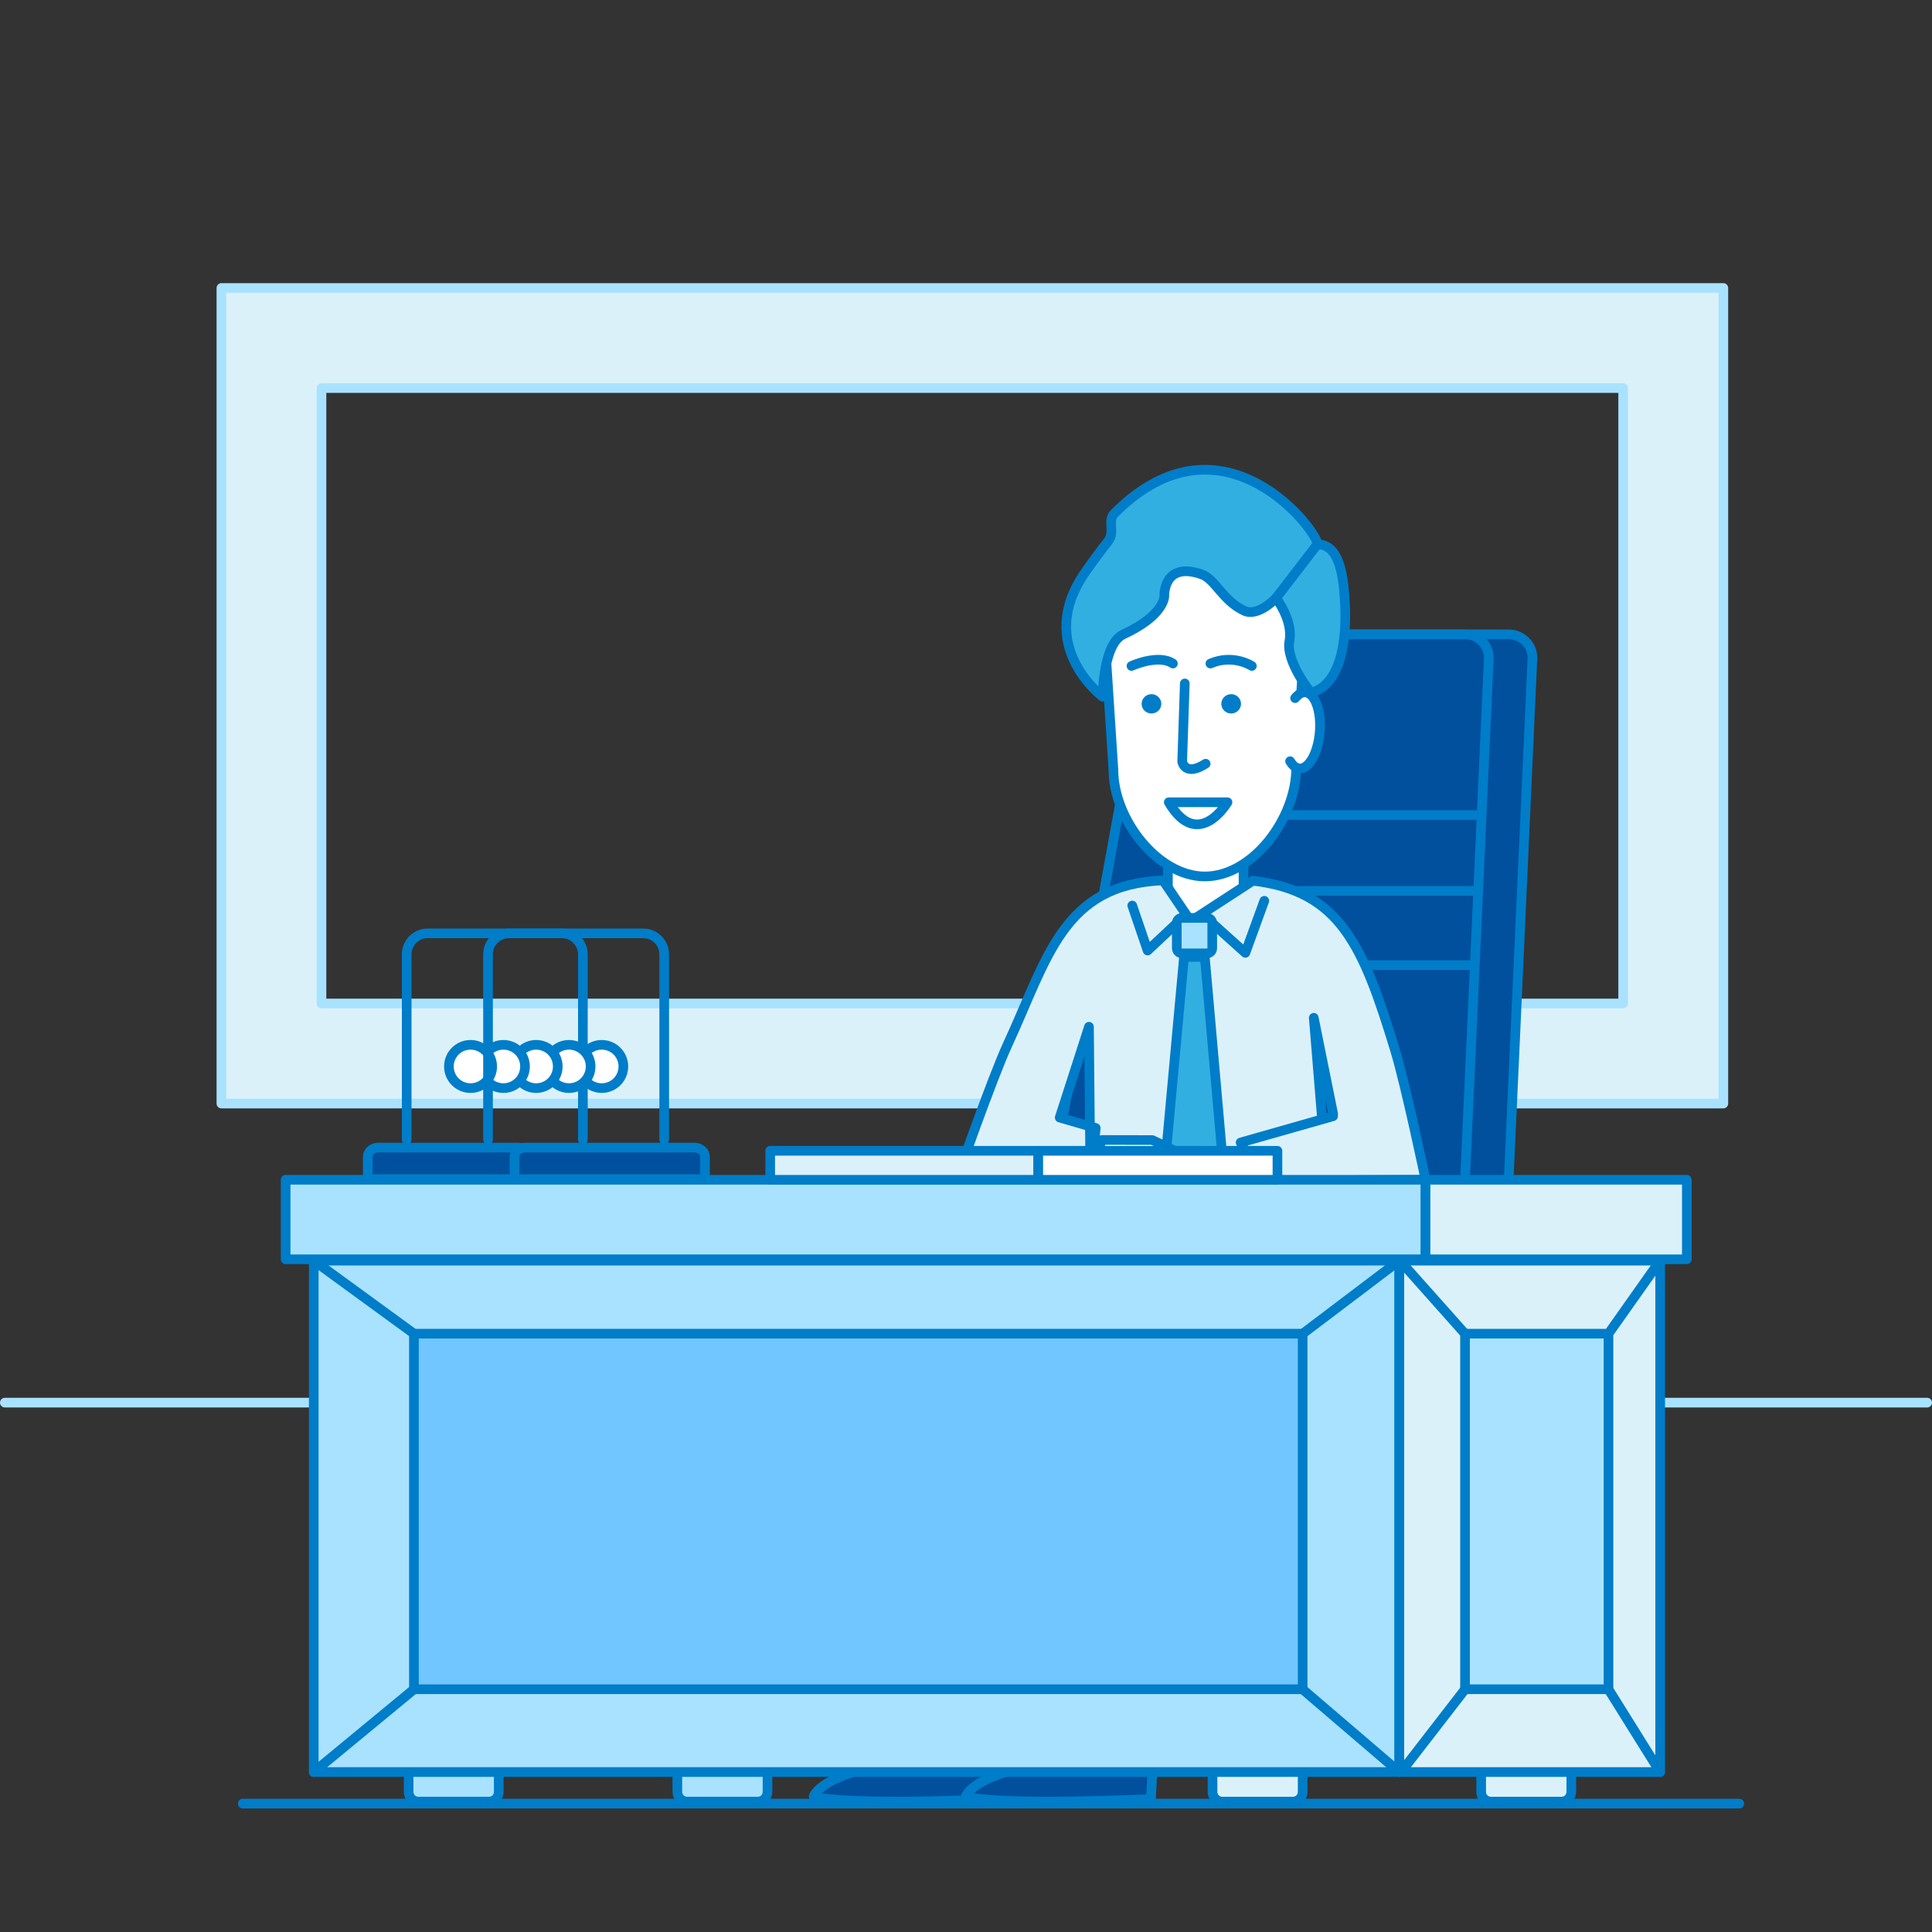 <?xml version="1.0" encoding="UTF-8"?><svg id="_8" xmlns="http://www.w3.org/2000/svg" viewBox="0 0 200 200"><rect x="0" y="0" width="200" height="200" fill="#333333" stroke="none"/><defs><style>.cls-1,.cls-2{stroke-linecap:round;stroke-linejoin:round;}.cls-1,.cls-2,.cls-3{fill:none;}.cls-1,.cls-3{stroke:#007dc8;}.cls-2{stroke:#a9e2ff;}.cls-4{fill:#00509e;}.cls-5{fill:#007dc8;}.cls-6{fill:#fff;}.cls-7{fill:#71c6ff;}.cls-8{fill:#a9e2ff;}.cls-9{fill:#dbf1fa;}.cls-10{fill:#32afe1;}.cls-3{stroke-miterlimit:10;}</style></defs><path class="cls-9" d="m22.92,114.24h155.48V29.81H22.92v84.43Zm145.11-10.36H33.28v-63.71h134.75v63.71Z"/><path class="cls-2" d="m22.92,114.24h155.48V29.81H22.92v84.43Zm145.11-10.36H33.28v-63.71h134.75v63.71Z"/><line class="cls-2" x1=".5" y1="145.2" x2="199.5" y2="145.2"/><line class="cls-1" x1="25.13" y1="186.71" x2="180.05" y2="186.71"/><path class="cls-4" d="m103.4,186.24l.25-5.08-8.38-.41s-4.81,2.01-7.08,2.74c-3.59,1.15-3.96,2.47-3.96,2.47,0,0,2.16.99,19.16.28"/><path class="cls-1" d="m103.4,186.24l.25-5.08-8.38-.41s-4.81,2.01-7.08,2.74c-3.59,1.15-3.96,2.47-3.96,2.47,0,0,2.16.99,19.16.28Z"/><path class="cls-4" d="m119.15,186.24l.25-5.08-8.38-.41s-4.81,2.01-7.08,2.74c-3.59,1.15-3.96,2.47-3.96,2.47,0,0,2.16.99,19.16.28"/><path class="cls-1" d="m119.15,186.24l.25-5.08-8.38-.41s-4.81,2.01-7.08,2.74c-3.59,1.15-3.96,2.47-3.96,2.47,0,0,2.16.99,19.16.28Z"/><path class="cls-4" d="m153.76,124.06h-37.86c-1.34,0-2.44-1.1-2.44-2.44l9.76-53.51c0-1.34,1.1-2.44,2.44-2.44h30.54c1.34,0,2.44,1.1,2.44,2.44l-2.44,53.51c0,1.34-1.1,2.44-2.44,2.44"/><path class="cls-1" d="m153.76,124.06h-37.86c-1.34,0-2.44-1.1-2.44-2.44l9.76-53.51c0-1.34,1.1-2.44,2.44-2.44h30.54c1.34,0,2.44,1.1,2.44,2.44l-2.44,53.51c0,1.34-1.1,2.44-2.44,2.44Z"/><path class="cls-4" d="m149.24,124.06h-37.86c-1.34,0-2.44-1.1-2.44-2.44l9.76-53.51c0-1.34,1.1-2.44,2.44-2.44h30.54c1.34,0,2.44,1.1,2.44,2.44l-2.44,53.51c0,1.34-1.1,2.44-2.44,2.44"/><path class="cls-1" d="m149.24,124.06h-37.86c-1.34,0-2.44-1.1-2.44-2.44l9.76-53.51c0-1.34,1.1-2.44,2.44-2.44h30.54c1.34,0,2.44,1.1,2.44,2.44l-2.44,53.51c0,1.34-1.1,2.44-2.44,2.44Z"/><line class="cls-1" x1="114.43" y1="92.22" x2="153.01" y2="92.22"/><line class="cls-1" x1="112.89" y1="99.91" x2="152.38" y2="99.91"/><line class="cls-1" x1="115.97" y1="84.37" x2="153.37" y2="84.37"/><path class="cls-6" d="m128.73,98.68s-.44,2.36-3.92,2.36-3.91-2.36-3.91-2.36v-10.75h7.83v10.75Z"/><path class="cls-1" d="m128.73,98.68s-.44,2.36-3.92,2.36-3.91-2.36-3.91-2.36v-10.75h7.83v10.75Z"/><polygon class="cls-6" points="136.13 138.13 136.13 149.63 139.31 150.73 141.84 144.82 141.84 139.6 136.13 138.13"/><polygon class="cls-1" points="136.13 138.13 136.13 149.63 139.31 150.73 141.84 144.82 141.84 139.6 136.13 138.13"/><path class="cls-9" d="m129.69,91.17c9.06,1.06,11.42,6.68,14.74,17.6,1.08,3.54,3.14,13.36,3.14,13.36h-11.57v-5.11l2.01-1.7-2.01-9.96,2.55,31.16-8.23.19h-17.3l-.29-30.42-3.03,9.4,3.73,1.08-.54,5.36-13.97.27s3.83-10.9,5.38-14.25c4.14-8.94,5.71-16.62,16.1-17.01l2.86,4.22,6.43-4.18Z"/><path class="cls-1" d="m129.69,91.17c9.06,1.06,11.42,6.68,14.74,17.6,1.08,3.54,3.14,13.36,3.14,13.36h-11.57v-5.11l2.01-1.7-2.01-9.96,2.55,31.16-8.23.19h-17.3l-.29-30.42-3.03,9.4,3.73,1.08-.54,5.36-13.97.27s3.83-10.9,5.38-14.25c4.14-8.94,5.71-16.62,16.1-17.01l2.86,4.22,6.43-4.18Z"/><line class="cls-1" x1="113.44" y1="131.16" x2="135.49" y2="131.16"/><polyline class="cls-1" points="117.21 93.74 118.8 98.4 121.83 95.56"/><polyline class="cls-1" points="130.88 93.25 128.92 98.64 125.49 95.56"/><path class="cls-8" d="m124.95,98.69h-2.59c-.3,0-.54-.24-.54-.54v-2.59c0-.3.24-.54.54-.54h2.59c.3,0,.54.24.54.54v2.59c0,.3-.24.54-.54.54"/><path class="cls-1" d="m122.36,95.02h2.59c.3,0,.54.24.54.54v2.59c0,.3-.24.54-.54.54h-2.59c-.3,0-.54-.24-.54-.54v-2.59c0-.3.24-.54.54-.54Z"/><polygon class="cls-10" points="126.8 122.68 123.6 127.01 120.4 122.68 122.57 99.06 124.72 99.06 126.8 122.68"/><polygon class="cls-1" points="126.8 122.68 123.6 127.01 120.4 122.68 122.57 99.06 124.72 99.06 126.8 122.68"/><polygon class="cls-6" points="112.6 122.11 124.1 122.13 125.2 120.84 119.29 118.02 114.07 118.01 112.6 122.11"/><polygon class="cls-1" points="112.6 122.11 124.1 122.13 125.2 120.84 119.29 118.02 114.07 118.01 112.6 122.11"/><polyline class="cls-9" points="147.57 122.13 130.55 122.23 128.43 118.27 138 115.55"/><polyline class="cls-1" points="147.57 122.13 130.55 122.23 128.43 118.27 138 115.55"/><path class="cls-6" d="m124.72,90.73h0c-4.85,0-9.46-5.91-9.46-11.04l-1-15.34c0-5.46,4.23-9.94,9.4-9.94h2.12c5.17,0,9.4,4.47,9.4,9.94l-1,15.15c0,5.23-4.51,11.23-9.46,11.23"/><path class="cls-1" d="m124.72,90.73h0c-4.85,0-9.46-5.91-9.46-11.04l-1-15.34c0-5.46,4.23-9.94,9.4-9.94h2.12c5.17,0,9.4,4.47,9.4,9.94l-1,15.15c0,5.23-4.51,11.23-9.46,11.23Z"/><path class="cls-5" d="m119.92,72.15c.4.39.4,1.02,0,1.42-.4.39-1.04.39-1.44,0-.4-.39-.4-1.02,0-1.42.4-.39,1.04-.39,1.44,0"/><path class="cls-5" d="m128.17,72.15c.4.39.4,1.02,0,1.42-.4.39-1.04.39-1.44,0-.4-.39-.4-1.02,0-1.42.4-.39,1.04-.39,1.44,0"/><path class="cls-1" d="m124.81,79.06c-2.16,1.38-2.43-.22-2.43-.22l.27-8.09"/><path class="cls-10" d="m139.22,62.35c-.17-3.42-.78-6-2.85-6,.23-1.09-9.71-14.56-21.02-3.19-.74.75.12,1.93-.64,2.88-.79.99-1.6,2.08-2.43,3.29-5.18,7.53,1.86,12.79,1.86,12.79,0,0,.03-5.47,2.13-6.44,4.39-2.03,4.26-4.01,4.26-4.01,0,0-.12-3.57,3.82-2.23,1.47.5,2.17,2.7,4.44,3.78,1.44.69,3.31-1.31,3.31-1.31,0,0,1.78,2.31,1.38,4.44-.4,2.13,2.2,5.32,2.2,5.32,0,0,3.99-.19,3.55-9.32"/><path class="cls-1" d="m139.22,62.35c-.17-3.42-.78-6-2.85-6,.23-1.09-9.71-14.56-21.02-3.19-.74.75.12,1.93-.64,2.88-.79.99-1.6,2.08-2.43,3.29-5.18,7.53,1.86,12.79,1.86,12.79,0,0,.03-5.47,2.13-6.44,4.39-2.03,4.26-4.01,4.26-4.01,0,0-.12-3.57,3.82-2.23,1.47.5,2.17,2.7,4.44,3.78,1.44.69,3.31-1.31,3.31-1.31,0,0,1.78,2.31,1.38,4.44-.4,2.13,2.2,5.32,2.2,5.32,0,0,3.99-.19,3.55-9.32Z"/><path class="cls-6" d="m134.07,72.27c.05-.07.11-.13.17-.19.28-.28.58-.43.89-.41.99.08,1.66,1.91,1.49,4.08-.17,2.18-1.11,3.88-2.11,3.8-.37-.03-.7-.31-.96-.75"/><path class="cls-1" d="m134.07,72.27c.05-.07.11-.13.17-.19.28-.28.58-.43.89-.41.99.08,1.66,1.91,1.49,4.08-.17,2.18-1.11,3.88-2.11,3.8-.37-.03-.7-.31-.96-.75"/><line class="cls-1" x1="136.37" y1="56.35" x2="132.09" y2="61.92"/><path class="cls-1" d="m117.13,68.94s2.79-1.27,4.29-.25"/><path class="cls-1" d="m129.59,68.94s-1.92-1.27-4.29-.25"/><path class="cls-1" d="m127.07,83.05s-3.04,5.15-6.08,0h6.08Z"/><path class="cls-8" d="m50.63,186.5h-7.33c-.55,0-1-.45-1-1v-2.89h9.27s.06.03.06.06v2.83c0,.55-.45,1-1,1"/><path class="cls-3" d="m50.63,186.5h-7.33c-.55,0-1-.45-1-1v-2.89h9.27s.06.03.06.06v2.83c0,.55-.45,1-1,1Z"/><path class="cls-9" d="m133.85,186.5h-7.33c-.55,0-1-.45-1-1v-2.89h9.27s.06.03.06.06v2.83c0,.55-.45,1-1,1"/><path class="cls-3" d="m133.85,186.5h-7.33c-.55,0-1-.45-1-1v-2.89h9.27s.06.03.06.06v2.83c0,.55-.45,1-1,1Z"/><path class="cls-8" d="m78.45,186.5h-7.33c-.55,0-1-.45-1-1v-2.89h9.27s.06.03.06.06v2.83c0,.55-.45,1-1,1"/><path class="cls-3" d="m78.45,186.5h-7.33c-.55,0-1-.45-1-1v-2.89h9.27s.06.03.06.06v2.83c0,.55-.45,1-1,1Z"/><path class="cls-9" d="m161.66,186.5h-7.33c-.55,0-1-.45-1-1v-2.89h9.27s.06.03.06.06v2.83c0,.55-.45,1-1,1"/><path class="cls-3" d="m161.66,186.5h-7.33c-.55,0-1-.45-1-1v-2.89h9.27s.06.03.06.06v2.83c0,.55-.45,1-1,1Z"/><rect class="cls-8" x="29.57" y="122.13" width="118" height="8.23"/><rect class="cls-1" x="29.57" y="122.13" width="118" height="8.23"/><rect class="cls-9" x="147.57" y="122.13" width="27.05" height="8.23"/><rect class="cls-1" x="147.57" y="122.13" width="27.05" height="8.23"/><rect class="cls-8" x="32.48" y="130.5" width="112.37" height="52.94"/><rect class="cls-1" x="32.48" y="130.5" width="112.37" height="52.94"/><rect class="cls-9" x="144.86" y="130.5" width="27" height="52.94"/><rect class="cls-1" x="144.86" y="130.5" width="27" height="52.94"/><rect class="cls-7" x="42.85" y="138.06" width="92" height="36.81"/><rect class="cls-1" x="42.85" y="138.06" width="92" height="36.81"/><rect class="cls-8" x="151.66" y="138.06" width="14.85" height="36.81"/><rect class="cls-1" x="151.66" y="138.06" width="14.85" height="36.81"/><line class="cls-9" x1="32.48" y1="183.44" x2="42.85" y2="174.88"/><line class="cls-1" x1="32.48" y1="183.44" x2="42.85" y2="174.88"/><line class="cls-9" x1="134.85" y1="174.88" x2="144.85" y2="183.44"/><line class="cls-1" x1="134.85" y1="174.88" x2="144.85" y2="183.44"/><line class="cls-9" x1="134.85" y1="138.07" x2="144.85" y2="130.5"/><line class="cls-1" x1="134.85" y1="138.07" x2="144.85" y2="130.5"/><line class="cls-9" x1="32.48" y1="130.5" x2="42.85" y2="138.06"/><line class="cls-1" x1="32.48" y1="130.5" x2="42.85" y2="138.06"/><line class="cls-9" x1="171.85" y1="130.5" x2="166.51" y2="138.06"/><line class="cls-1" x1="171.85" y1="130.5" x2="166.51" y2="138.06"/><line class="cls-9" x1="171.85" y1="183.44" x2="166.51" y2="174.88"/><line class="cls-1" x1="171.85" y1="183.44" x2="166.51" y2="174.88"/><line class="cls-9" x1="151.66" y1="174.88" x2="145.68" y2="182.61"/><line class="cls-1" x1="151.66" y1="174.88" x2="145.68" y2="182.61"/><line class="cls-9" x1="151.66" y1="138.07" x2="145.18" y2="130.79"/><line class="cls-1" x1="151.66" y1="138.07" x2="145.18" y2="130.79"/><path class="cls-1" d="m42.1,117.99v-19.2c0-1.2.98-2.17,2.17-2.17h13.9c1.19,0,2.17.98,2.17,2.17v19.2"/><path class="cls-6" d="m60.05,110.4c0,1.24,1,2.24,2.24,2.24s2.24-1,2.24-2.24-1-2.24-2.24-2.24-2.24,1-2.24,2.24"/><path class="cls-1" d="m60.05,110.4c0,1.24,1,2.24,2.24,2.24s2.24-1,2.24-2.24-1-2.24-2.24-2.24-2.24,1-2.24,2.24Z"/><path class="cls-6" d="m56.66,110.4c0,1.24,1,2.24,2.24,2.24s2.24-1,2.24-2.24-1-2.24-2.24-2.24-2.24,1-2.24,2.24"/><path class="cls-1" d="m56.66,110.4c0,1.24,1,2.24,2.24,2.24s2.24-1,2.24-2.24-1-2.24-2.24-2.24-2.24,1-2.24,2.24Z"/><path class="cls-6" d="m53.26,110.4c0,1.24,1,2.24,2.24,2.24s2.24-1,2.24-2.24-1-2.24-2.24-2.24-2.24,1-2.24,2.24"/><path class="cls-1" d="m53.26,110.4c0,1.24,1,2.24,2.24,2.24s2.24-1,2.24-2.24-1-2.24-2.24-2.24-2.24,1-2.24,2.24Z"/><path class="cls-6" d="m49.87,110.4c0,1.24,1,2.24,2.24,2.24s2.24-1,2.24-2.24-1-2.24-2.24-2.24-2.24,1-2.24,2.24"/><path class="cls-1" d="m49.87,110.4c0,1.24,1,2.24,2.24,2.24s2.24-1,2.24-2.24-1-2.24-2.24-2.24-2.24,1-2.24,2.24Z"/><path class="cls-6" d="m46.47,110.4c0,1.24,1,2.24,2.24,2.24s2.24-1,2.24-2.24-1-2.24-2.24-2.24-2.24,1-2.24,2.24"/><path class="cls-1" d="m46.47,110.4c0,1.24,1,2.24,2.24,2.24s2.24-1,2.24-2.24-1-2.24-2.24-2.24-2.24,1-2.24,2.24Z"/><path class="cls-1" d="m50.52,117.99v-19.2c0-1.2.98-2.17,2.17-2.17h13.9c1.2,0,2.17.98,2.17,2.17v19.2"/><rect class="cls-9" x="79.73" y="119.13" width="27.75" height="3"/><rect class="cls-1" x="79.73" y="119.13" width="27.75" height="3"/><rect class="cls-6" x="107.48" y="119.13" width="24.76" height="3"/><rect class="cls-1" x="107.48" y="119.13" width="24.76" height="3"/><path class="cls-4" d="m53.6,118.8h-14.44c-.6,0-1.09.42-1.09.94v2.32h16.61v-2.32c0-.52-.49-.94-1.09-.94"/><path class="cls-1" d="m53.6,118.8h-14.44c-.6,0-1.09.42-1.09.94v2.32h16.61v-2.32c0-.52-.49-.94-1.09-.94Z"/><path class="cls-4" d="m71.9,118.8h-17.55c-.6,0-1.09.42-1.09.94v2.32h19.72v-2.32c0-.52-.49-.94-1.09-.94"/><path class="cls-1" d="m71.9,118.8h-17.55c-.6,0-1.09.42-1.09.94v2.32h19.72v-2.32c0-.52-.49-.94-1.09-.94Z"/></svg>